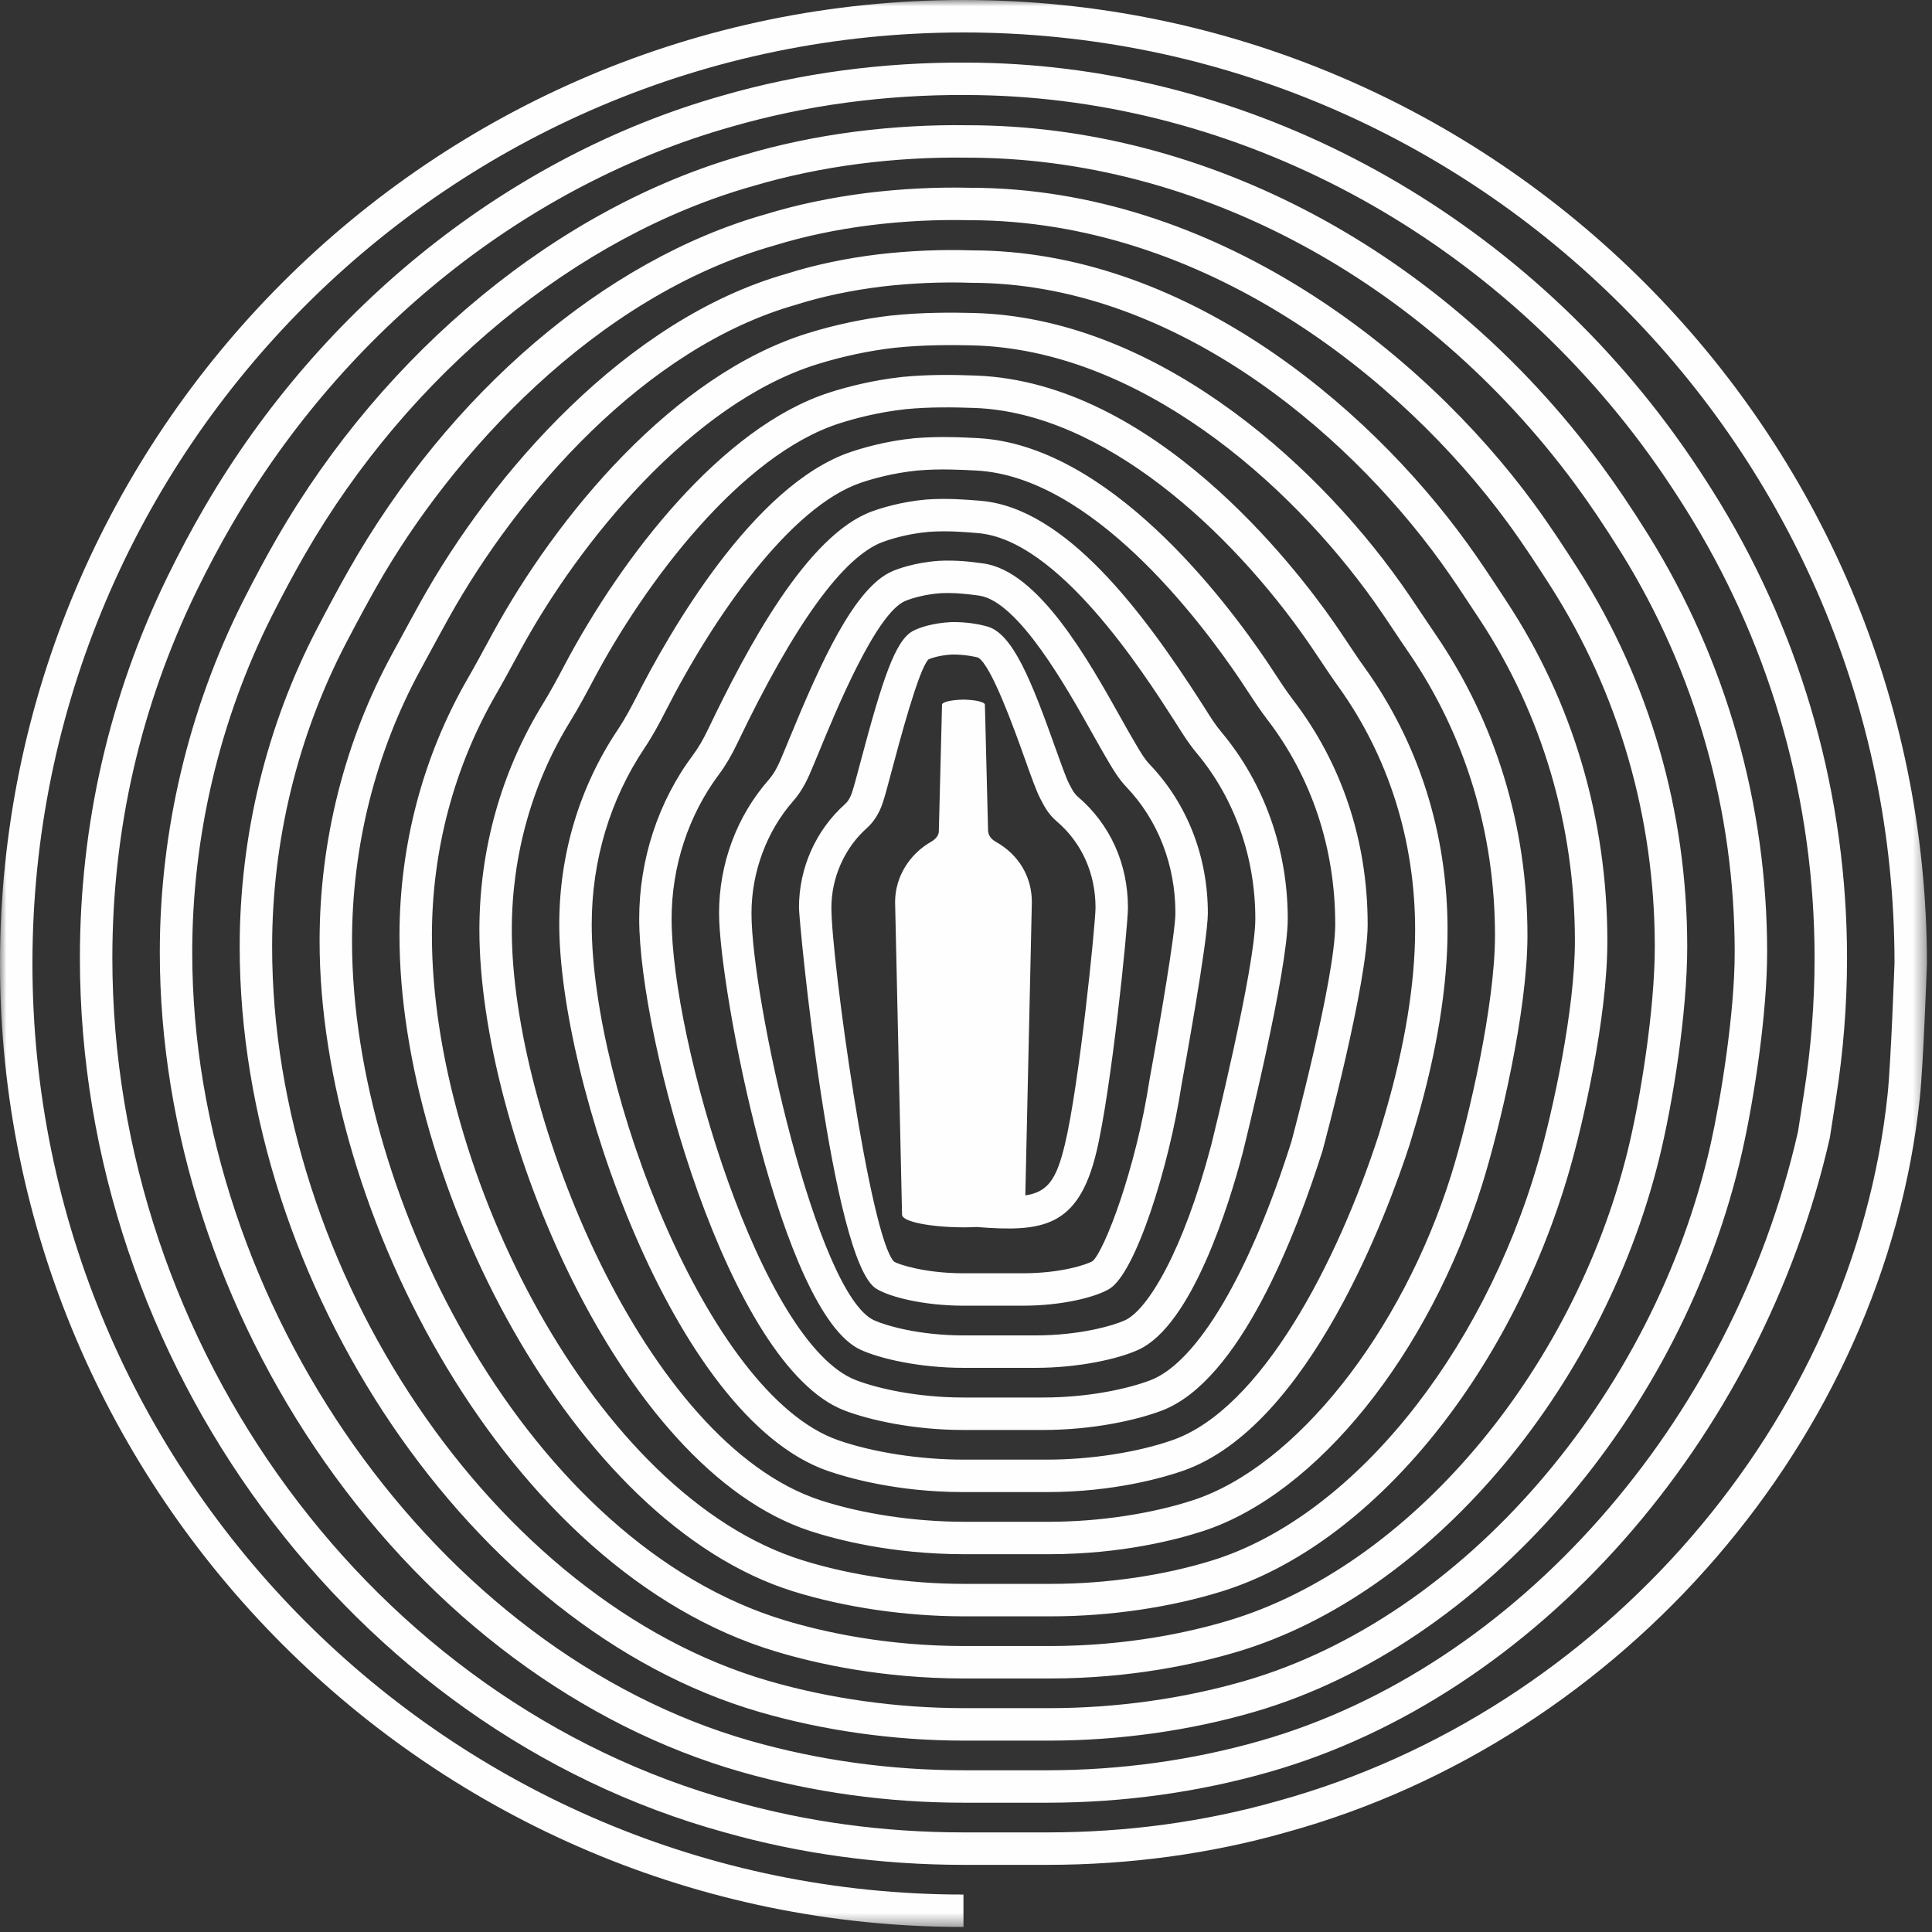 <?xml version="1.0" encoding="UTF-8"?>
<svg width="150px" height="150px" viewBox="0 0 150 150" version="1.1" xmlns="http://www.w3.org/2000/svg" xmlns:xlink="http://www.w3.org/1999/xlink">
    <rect x="0" y="0" width="150" height="150" fill="#333333" stroke="none"/>
    <!-- Generator: sketchtool 46.2 (44496) - http://www.bohemiancoding.com/sketch -->
    <title>9033158A-6E36-4045-93CD-A7697D1F3E23</title>
    <desc>Created with sketchtool.</desc>
    <defs>
        <polygon id="path-1" points="149.606 149.61 0 149.61 0 0 149.606 0"></polygon>
    </defs>
    <g id="Symbols" stroke="none" stroke-width="1" fill="none" fill-rule="evenodd">
        <g id="logo-ricciolo">
            <g>
                <mask id="mask-2" fill="white">
                    <use xlink:href="#path-1"></use>
                </mask>
                <g id="Clip-2"></g>
                <path d="M74.803,0 C33.557,0 0,33.559 0,74.805 C0,116.052 33.557,149.61 74.803,149.61 L74.803,147.092 C34.945,147.092 2.518,114.666 2.518,74.805 C2.518,34.945 34.945,2.52 74.803,2.52 C114.661,2.52 147.088,34.945 147.089,74.762 C147.086,74.838 146.814,82.471 146.554,84.959 C143.892,110.323 124.418,132.887 99.186,139.834 C93.506,141.448 87.491,142.267 81.307,142.267 L74.803,142.267 C68.624,142.267 62.609,141.448 56.918,139.834 C28.992,132.146 8.723,104.614 8.723,74.371 C8.723,64.388 10.922,54.802 15.263,45.882 C16.163,44.038 17.102,42.277 18.052,40.648 C26.845,25.546 40.95,14.321 56.763,9.848 C59.659,9.009 62.685,8.374 65.761,7.962 C68.8,7.555 71.914,7.357 74.953,7.378 C95.142,7.378 114.756,17.5 127.42,34.452 C128.778,36.271 130.118,38.263 131.398,40.364 C137.604,50.584 140.884,62.343 140.884,74.371 C140.884,77.867 140.607,81.407 140.057,84.893 L139.595,87.864 C134.454,110.505 117.674,129.509 97.841,135.159 C92.532,136.673 86.968,137.441 81.307,137.443 L74.804,137.443 C69.138,137.441 63.577,136.673 58.274,135.162 C33.967,128.239 14.925,101.349 14.925,73.939 C14.925,64.928 17.049,55.923 21.068,47.9 C21.988,46.084 22.829,44.51 23.648,43.091 C31.735,29.034 44.738,18.33 58.445,14.45 C61.05,13.678 63.82,13.095 66.675,12.723 C69.466,12.362 72.295,12.199 75.106,12.241 C92.903,12.241 110.524,21.693 122.245,37.528 C123.4,39.088 124.559,40.81 125.892,42.942 C131.643,52.223 134.681,62.939 134.681,73.939 C134.681,78.76 133.566,85.48 132.817,88.818 C128.407,108.442 113.556,125.578 96.698,130.488 C91.925,131.88 86.674,132.617 81.517,132.62 L74.804,132.62 C69.65,132.617 64.4,131.88 59.624,130.491 C38.396,124.303 21.128,98.742 21.128,73.506 C21.128,65.278 23.114,57.124 26.872,49.921 C27.792,48.162 28.545,46.767 29.245,45.535 C35.038,35.32 46.186,23.002 60.128,19.057 C62.435,18.346 64.946,17.817 67.588,17.484 C70.147,17.168 72.717,17.037 75.259,17.096 C93.396,17.096 108.749,29.241 117.07,40.603 C118.299,42.282 119.438,44.032 120.388,45.521 C125.681,53.814 128.478,63.491 128.478,73.506 C128.478,78.305 127.381,85.303 126.347,89.453 C122.063,106.685 109.332,121.637 95.391,125.817 C92.391,126.717 87.557,127.792 81.563,127.798 L74.804,127.798 C68.813,127.792 63.979,126.717 60.981,125.817 C41.15,119.874 27.331,93.249 27.331,73.071 C27.331,65.66 29.178,58.356 32.674,51.948 L33.347,50.709 C33.846,49.787 34.343,48.873 34.843,47.974 C40.177,38.4 50.052,26.989 61.814,23.657 C63.803,23.023 66.117,22.535 68.5,22.245 C70.786,21.978 73.159,21.878 75.409,21.957 C90.746,21.957 104.311,33.177 111.893,43.677 C112.804,44.938 113.654,46.23 114.553,47.598 L114.888,48.105 C119.72,55.445 122.275,64.077 122.275,73.071 C122.275,78.388 120.574,86.214 119.432,90.178 C115.052,105.357 104.882,117.803 94.127,121.149 C90.352,122.32 85.924,122.968 81.656,122.971 L74.804,122.971 C70.541,122.968 66.111,122.32 62.338,121.149 C46.116,116.109 33.534,90.932 33.534,72.638 C33.535,66.046 35.242,59.592 38.472,53.977 C39.041,52.989 39.586,51.984 40.121,50.999 L40.441,50.413 C44.979,42.082 53.738,31.285 63.475,28.271 C65.422,27.667 67.479,27.23 69.41,27.007 C71.742,26.756 74.02,26.78 75.527,26.816 C88.323,27.141 100.028,37.327 106.717,46.748 C107.252,47.505 107.77,48.278 108.291,49.062 C108.65,49.602 109.013,50.145 109.389,50.689 C113.76,57.078 116.071,64.668 116.071,72.638 C116.071,77.957 114.081,86.709 112.67,91.223 C108.825,103.498 100.582,113.881 92.623,116.477 C89.389,117.532 85.341,118.143 81.517,118.15 L74.806,118.15 C70.978,118.143 66.931,117.535 63.699,116.48 C50.027,112.02 39.736,86.546 39.736,72.203 C39.736,66.431 41.303,60.832 44.267,56.014 C44.939,54.921 45.535,53.806 46.041,52.849 C50.103,45.162 57.549,35.32 65.16,32.875 C66.329,32.498 68.177,32.002 70.321,31.768 C72.22,31.584 74.091,31.617 75.664,31.674 C85.711,32.039 95.617,41.288 101.536,49.821 C101.854,50.277 102.161,50.741 102.474,51.207 C102.929,51.891 103.391,52.585 103.892,53.28 C107.803,58.718 109.87,65.264 109.87,72.203 C109.87,76.307 109.075,81.196 107.574,86.337 L107.045,88.106 C103.841,97.982 97.949,109.398 91.02,111.814 C88.307,112.762 84.668,113.325 81.284,113.325 L74.803,113.325 C71.421,113.325 67.782,112.762 65.068,111.814 C54.879,108.26 45.941,84.343 45.941,71.77 C45.941,66.818 47.361,62.077 50.052,58.06 C50.706,57.084 51.245,56.06 51.642,55.28 C55.391,47.889 61.357,39.334 66.852,37.475 C67.649,37.205 69.277,36.724 71.228,36.532 C72.959,36.38 74.599,36.47 75.796,36.532 C84.752,37.005 93.157,48.125 96.356,52.884 C96.534,53.153 96.71,53.421 96.885,53.689 C97.35,54.4 97.834,55.135 98.402,55.878 C101.845,60.368 103.667,65.862 103.667,71.77 C103.667,75.999 100.286,88.553 100.266,88.63 C97.047,98.831 92.963,105.755 89.338,107.153 C87.645,107.805 84.563,108.502 80.984,108.502 L74.803,108.502 C71.225,108.502 68.143,107.805 66.452,107.153 C59.061,104.303 52.143,80.8 52.143,71.335 C52.143,67.273 53.45,63.287 55.825,60.118 C56.325,59.449 56.779,58.681 57.249,57.702 C61.671,48.457 65.475,43.2 68.556,42.071 C69.057,41.887 70.414,41.442 72.128,41.292 C73.528,41.195 74.814,41.298 75.756,41.377 L75.913,41.391 C82.141,41.889 88.7,52.1 91.168,55.941 L91.445,56.378 C91.877,57.062 92.324,57.77 92.922,58.485 C95.849,61.985 97.463,66.548 97.463,71.335 C97.463,75.139 94.075,88.759 94.045,88.881 C91.857,97.182 89.099,101.707 87.335,102.51 C86.446,102.914 83.852,103.681 80.396,103.681 L74.803,103.681 C71.35,103.681 68.756,102.914 67.866,102.507 C63.404,100.478 58.345,77.542 58.345,70.905 C58.347,67.712 59.524,64.538 61.578,62.199 C62.082,61.624 62.488,60.96 62.859,60.11 C63.06,59.649 63.309,59.05 63.595,58.356 C64.92,55.138 68.021,47.61 70.284,46.659 C70.82,46.434 71.867,46.138 73.025,46.056 C74.192,45.999 75.241,46.141 75.87,46.224 L75.999,46.241 C79.045,46.65 82.818,53.388 84.847,57.01 C85.275,57.773 85.653,58.45 85.975,58.988 L86.103,59.205 C86.452,59.793 86.845,60.46 87.464,61.114 C89.911,63.684 91.259,67.16 91.259,70.902 C91.259,72.348 90.064,79.378 89.254,83.795 C88.191,90.799 85.727,97.155 84.827,97.912 C84.424,98.164 82.403,98.856 79.452,98.856 L74.727,98.856 C71.764,98.845 69.754,98.162 69.418,97.957 C67.549,96.096 64.549,74.509 64.549,70.47 C64.549,68.143 65.571,65.839 67.281,64.313 C67.807,63.843 68.199,63.246 68.478,62.495 C68.656,62.014 68.907,61.068 69.256,59.757 C69.825,57.617 71.335,51.935 72.082,51.202 C72.236,51.116 72.961,50.866 73.911,50.817 C74.928,50.806 75.749,51.002 75.932,51.05 C76.957,51.598 78.779,56.703 79.559,58.884 C80.063,60.3 80.461,61.418 80.771,62.009 L80.831,62.124 C81.082,62.609 81.395,63.214 82.046,63.77 C83.986,65.427 85.056,67.806 85.056,70.47 C85.056,71.707 83.792,84.27 82.663,88.912 C82.02,91.556 81.361,92.552 79.606,92.809 L80.113,70.037 C80.113,68.028 79.054,66.345 77.352,65.378 C76.924,65.137 76.748,64.871 76.714,64.505 L76.467,54.713 C76.467,54.503 75.735,54.335 74.803,54.318 C73.873,54.335 73.139,54.503 73.139,54.713 L72.892,64.505 C72.904,64.863 72.636,65.159 72.254,65.378 C70.663,66.292 69.495,68.028 69.495,70.037 L70.035,94.306 C70.035,94.843 72.16,95.278 74.803,95.291 C75.154,95.288 75.495,95.281 75.825,95.264 C80.911,95.666 83.695,95.321 85.11,89.505 C86.278,84.7 87.573,71.941 87.573,70.47 C87.573,67.057 86.191,63.998 83.684,61.857 C83.406,61.618 83.27,61.359 83.064,60.963 L83,60.841 C82.772,60.406 82.364,59.256 81.929,58.041 C80.091,52.884 78.635,49.195 76.656,48.641 C76.256,48.527 75.172,48.264 73.82,48.302 C72.431,48.37 71.352,48.725 70.847,49.007 C69.5,49.767 68.517,52.738 66.823,59.11 C66.531,60.212 66.253,61.253 66.12,61.618 C65.981,61.988 65.823,62.241 65.604,62.435 C63.334,64.464 62.032,67.391 62.032,70.47 C62.032,71.585 64.566,97.888 68.024,100.049 C69.061,100.698 71.696,101.362 74.722,101.373 L79.452,101.373 C82.466,101.373 85.109,100.706 86.161,100.049 C88.168,98.796 90.761,90.634 91.736,84.21 C91.946,83.074 93.777,73.039 93.777,70.902 C93.777,66.513 92.184,62.418 89.289,59.378 C88.868,58.937 88.592,58.467 88.272,57.924 L88.139,57.699 C87.825,57.175 87.457,56.518 87.043,55.781 C84.489,51.216 80.624,44.32 76.332,43.745 L76.207,43.728 C75.489,43.631 74.291,43.466 72.871,43.545 C70.999,43.677 69.67,44.184 69.307,44.339 C66.336,45.587 63.707,51.474 61.267,57.395 C60.989,58.071 60.748,58.656 60.553,59.105 C60.288,59.709 60.013,60.167 59.685,60.539 C57.199,63.371 55.829,67.052 55.828,70.902 C55.828,76.75 60.636,101.987 66.823,104.799 C68.35,105.496 71.411,106.199 74.803,106.199 L80.396,106.199 C83.792,106.199 86.852,105.496 88.377,104.799 C92.557,102.9 95.436,93.482 96.485,89.505 C96.627,88.932 99.981,75.445 99.981,71.335 C99.979,65.956 98.157,60.821 94.853,56.868 C94.361,56.285 93.979,55.678 93.577,55.035 L93.288,54.582 C88.771,47.55 82.736,39.413 76.116,38.881 L75.961,38.867 C74.999,38.789 73.547,38.67 71.931,38.781 C69.893,38.96 68.285,39.489 67.689,39.709 C62.667,41.548 58.029,50.237 54.979,56.614 C54.581,57.438 54.211,58.074 53.81,58.61 C51.111,62.213 49.627,66.732 49.627,71.335 C49.627,80.624 56.516,106.017 65.546,109.503 C67.449,110.235 70.879,111.023 74.803,111.023 L80.984,111.023 C84.907,111.023 88.339,110.235 90.242,109.503 C96.264,107.181 100.611,95.902 102.682,89.337 C102.824,88.807 106.185,76.33 106.185,71.77 C106.184,65.303 104.182,59.278 100.4,54.349 C99.888,53.678 99.432,52.984 98.992,52.312 C98.811,52.032 98.628,51.756 98.446,51.481 C95.035,46.409 86.017,34.549 75.929,34.017 C74.731,33.955 72.921,33.86 70.995,34.023 C68.778,34.242 66.942,34.788 66.045,35.092 C58.439,37.663 51.868,49.268 49.398,54.139 C49.032,54.856 48.539,55.795 47.96,56.66 C44.992,61.095 43.421,66.32 43.421,71.77 C43.421,83.806 52.214,109.996 64.241,114.191 C65.664,114.687 69.543,115.845 74.803,115.845 L81.284,115.845 C86.545,115.845 90.425,114.687 91.849,114.191 C101.663,110.77 107.793,93.956 109.448,88.857 L109.988,87.05 C111.557,81.677 112.388,76.541 112.388,72.203 C112.388,64.732 110.156,57.68 105.935,51.81 C105.452,51.139 105.009,50.473 104.57,49.813 C104.248,49.331 103.932,48.856 103.606,48.387 C100.564,44.003 89.568,29.66 75.757,29.159 C74.095,29.096 72.121,29.062 70.061,29.264 C67.696,29.523 65.671,30.064 64.391,30.477 C56.067,33.152 48.304,43.178 43.814,51.671 C43.327,52.596 42.753,53.668 42.121,54.696 C38.916,59.913 37.22,65.967 37.22,72.203 C37.22,87.62 48.01,114.012 62.917,118.873 C64.959,119.539 69.216,120.657 74.803,120.668 L81.52,120.668 C87.103,120.657 91.363,119.537 93.404,118.873 C102.227,115.995 110.936,105.184 115.073,91.974 C116.432,87.631 118.591,78.538 118.591,72.638 C118.591,64.157 116.125,56.077 111.464,49.266 C111.096,48.728 110.738,48.193 110.385,47.664 C109.847,46.862 109.32,46.067 108.768,45.293 C101.728,35.371 89.316,24.648 75.591,24.3 C74.011,24.26 71.621,24.235 69.131,24.505 C67.036,24.748 64.824,25.217 62.731,25.866 C52.284,29.099 43.224,40.045 38.229,49.209 L37.909,49.798 C37.385,50.766 36.849,51.753 36.291,52.721 C32.841,58.718 31.017,65.606 31.016,72.638 C31.016,91.789 44.373,118.202 61.591,123.555 C65.599,124.798 70.291,125.487 74.803,125.492 L81.659,125.492 C86.172,125.487 90.866,124.798 94.873,123.552 C106.404,119.966 117.246,106.837 121.849,90.875 C122.868,87.349 124.795,79.085 124.795,73.071 C124.795,63.585 122.095,54.474 116.988,46.721 L116.657,46.213 C115.742,44.821 114.878,43.509 113.935,42.205 C105.988,31.199 91.693,19.439 75.452,19.439 C73.124,19.36 70.623,19.464 68.203,19.746 C65.66,20.053 63.185,20.578 61.088,21.249 C48.625,24.775 38.222,36.732 32.643,46.75 C32.139,47.655 31.638,48.58 31.135,49.507 L30.463,50.741 C26.768,57.517 24.813,65.241 24.813,73.071 C24.813,94.135 39.37,121.97 60.257,128.228 C63.417,129.178 68.506,130.309 74.803,130.317 L81.566,130.317 C87.863,130.309 92.954,129.178 96.114,128.228 C110.864,123.807 124.302,108.112 128.791,90.062 C129.888,85.659 130.996,78.56 130.996,73.506 C130.996,63.01 128.063,52.866 122.511,44.168 C121.538,42.643 120.374,40.853 119.102,39.117 C110.417,27.255 94.338,14.578 75.286,14.578 C72.649,14.516 69.961,14.657 67.275,14.985 C64.488,15.338 61.834,15.899 59.416,16.642 C46.977,20.162 34.878,30.496 27.053,44.293 C26.339,45.552 25.573,46.97 24.641,48.757 C20.696,56.316 18.61,64.874 18.609,73.506 C18.609,99.784 36.693,126.43 58.921,132.905 C63.921,134.362 69.413,135.135 74.803,135.141 L81.517,135.141 C86.911,135.135 92.404,134.362 97.402,132.905 C115.099,127.749 130.671,109.848 135.271,89.37 C136.202,85.238 137.2,78.643 137.2,73.939 C137.2,62.471 134.029,51.295 128.029,41.613 C126.659,39.416 125.463,37.645 124.268,36.03 C112.075,19.556 93.698,9.72 75.124,9.723 C72.204,9.68 69.264,9.853 66.352,10.227 C63.361,10.616 60.46,11.225 57.743,12.034 C43.435,16.081 29.872,27.223 21.466,41.835 C20.625,43.295 19.76,44.906 18.818,46.77 C14.624,55.143 12.407,64.538 12.407,73.939 C12.407,87.688 16.964,101.756 25.242,113.55 C33.628,125.496 45.113,134.031 57.584,137.582 C63.111,139.157 68.903,139.959 74.803,139.963 L81.309,139.963 C87.203,139.959 92.998,139.157 98.531,137.582 C119.221,131.687 136.711,111.931 142.067,88.339 L142.543,85.284 C143.114,81.671 143.403,77.998 143.403,74.371 C143.403,61.882 139.995,49.673 133.55,39.057 C132.227,36.885 130.843,34.831 129.436,32.946 C116.299,15.36 95.932,4.862 74.963,4.862 C71.788,4.842 68.581,5.046 65.425,5.467 C62.227,5.895 59.078,6.557 56.071,7.428 C39.645,12.074 24.993,23.72 15.877,39.381 C14.895,41.064 13.928,42.88 12.999,44.778 C8.491,54.048 6.203,64.003 6.203,74.371 C6.203,105.724 27.252,134.275 56.241,142.259 C62.145,143.932 68.391,144.784 74.803,144.787 L81.307,144.787 C87.724,144.784 93.971,143.932 99.864,142.259 C126.063,135.045 146.291,111.589 149.057,85.218 C149.327,82.648 149.595,75.166 149.606,74.805 C149.606,33.559 116.05,0 74.803,0" id="Fill-1" fill="#FEFEFE" mask="url(#mask-2)"></path>
            </g>
        </g>
    </g>
</svg>